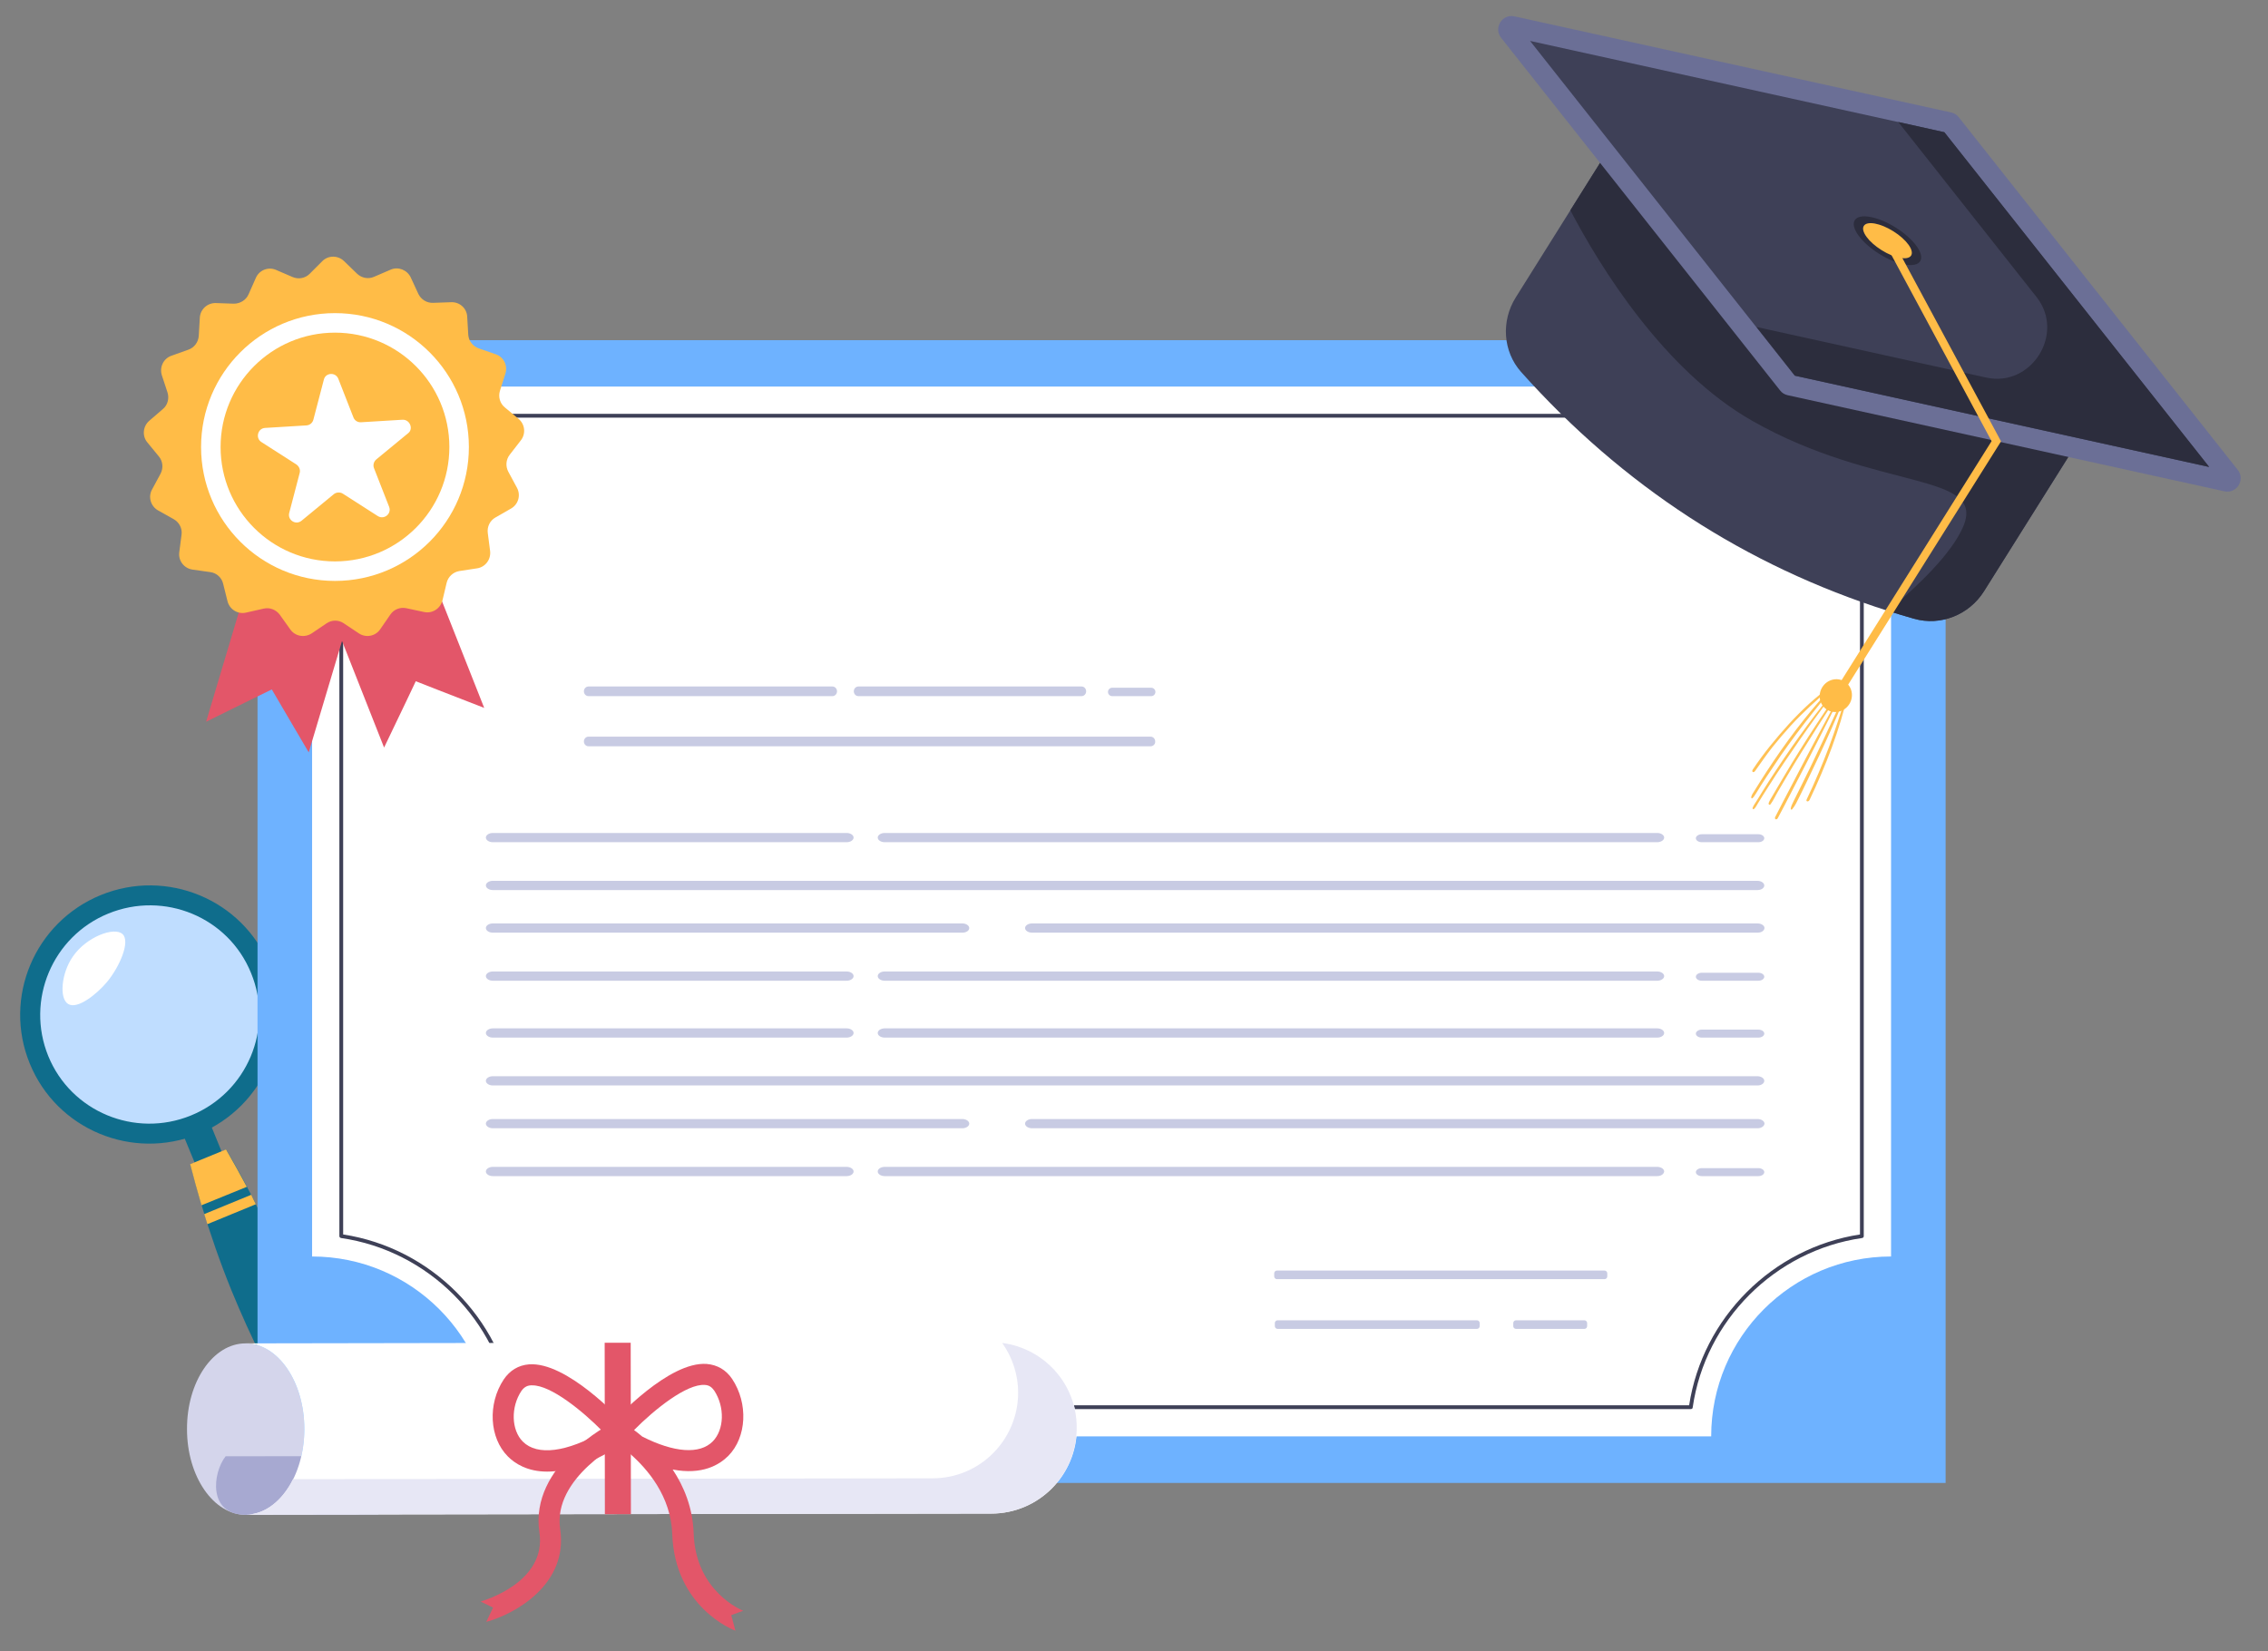 <?xml version="1.0" encoding="utf-8"?>
<!-- Generator: Adobe Illustrator 27.5.0, SVG Export Plug-In . SVG Version: 6.00 Build 0)  -->
<svg version="1.1" id="diploma-certificate" xmlns="http://www.w3.org/2000/svg" xmlns:xlink="http://www.w3.org/1999/xlink"
	 x="0px" y="0px" viewBox="0 0 1080.6 786.7" style="enable-background:new 0 0 1080.6 786.7;" xml:space="preserve">
<rect x="0" y="0" width="1080.6" height="786.7" fill="#808080" stroke="none"/>
<style type="text/css">
	.st0{fill:#0F6D8C;}
	.st1{fill:#FFBC47;}
	.st2{fill:#BFDDFF;}
	.st3{fill:#FFFFFF;}
	.st4{fill:#6EB2FF;}
	.st5{fill:#3E4057;}
	.st6{fill:#C8CBE3;}
	.st7{fill:#2C2D3D;}
	.st8{fill:#6B6F96;}
	.st9{fill:#FFC154;}
	.st10{fill:#D4D5EB;}
	.st11{fill:#A7A9D1;}
	.st12{fill:#E7E7F5;}
	.st13{fill:#E35669;}
</style>
<path class="st0" d="M87.1,540.3L100,535l8,19.6l-12.8,5.3L87.1,540.3z"/>
<path class="st0" d="M135.9,604.4c4.6,11.2,8.8,22.7,12.6,34.2c0.5,1.6,1,3.2,1.5,4.8c2.4,7.9,4.7,15.8,6.7,23.8l-17.1,7
	c-4.2-7.1-8.2-14.3-11.9-21.6c-0.8-1.5-1.5-3-2.3-4.5c-5.5-10.9-10.5-22-15.1-33.2c-5.4-13.3-10.1-26.8-14.2-40.5
	c-1.9-6.5-3.7-13-5.4-19.6l17.1-7c4.2,7.1,8.2,14.3,11.9,21.6C125.5,580.8,130.9,592.5,135.9,604.4L135.9,604.4z"/>
<path class="st1" d="M117.6,565.5L96,574.3c-1.9-6.5-3.7-13-5.4-19.6l17.1-7C111.1,553.6,114.4,559.5,117.6,565.5L117.6,565.5z
	 M151.2,647.6c1.9,6.5,3.7,13,5.4,19.6l-17.1,7c-3.4-5.8-6.7-11.8-9.9-17.8L151.2,647.6L151.2,647.6z M121.9,573.8l-23.1,9.5
	c-0.5-1.6-1-3.2-1.5-4.8l22.4-9.2C120.4,570.8,121.1,572.3,121.9,573.8z M148.4,638.6c0.5,1.6,1,3.2,1.5,4.8l-22.4,9.2
	c-0.8-1.5-1.5-3-2.3-4.5L148.4,638.6L148.4,638.6z"/>
<circle class="st2" cx="71.3" cy="483.4" r="53.5"/>
<path class="st0" d="M48,426.5c-31.5,12.9-46.7,48.9-33.8,80.3c12.8,31.4,48.9,46.4,80.4,33.5s46.7-48.9,33.8-80.3
	C115.6,428.6,79.5,413.6,48,426.5z M91,531.5c-26.7,10.9-57.2-1.8-68-28.3s1.9-57,28.6-67.9c26.7-10.9,57.2,1.7,68,28.3
	C130.6,490.2,117.7,520.6,91,531.5z"/>
<path class="st3" d="M50.9,468c-4.8,5.7-14,13.1-18.4,10.4c-4.4-2.6-3.3-14.7,2.2-22.6c6.4-9.4,19.8-14.4,23.7-10.7
	C62.2,448.6,57,460.7,50.9,468L50.9,468z"/>
<path class="st4" d="M122.7,162.1H927v544.5H122.7V162.1z"/>
<path class="st3" d="M815.3,184.2H234.4c0,47.3-38.4,85.7-85.7,85.7v328.8c47.3,0,85.7,38.4,85.7,85.7h580.9
	c0-47.3,38.4-85.7,85.7-85.7V269.9C853.7,269.9,815.3,231.5,815.3,184.2L815.3,184.2z"/>
<path class="st5" d="M805.6,671.4H244.1c-0.5,0-0.8-0.3-0.9-0.8c-6-41.5-39.2-74.7-80.7-80.7c-0.5-0.1-0.8-0.5-0.8-0.9V279.6
	c0-0.5,0.3-0.9,0.8-0.9c41.5-6,74.7-39.2,80.7-80.7c0.1-0.5,0.5-0.8,0.9-0.8h561.5c0.5,0,0.8,0.3,0.9,0.8
	c6,41.5,39.2,74.7,80.7,80.7c0.5,0.1,0.8,0.5,0.8,0.9V589c0,0.5-0.3,0.8-0.8,0.9c-41.5,6-74.7,39.2-80.7,80.7
	C806.5,671.1,806.1,671.4,805.6,671.4L805.6,671.4z M244.9,669.6h559.9c6.4-41.7,39.7-75,81.4-81.4V280.4
	c-41.7-6.4-75-39.7-81.4-81.4H244.9c-6.4,41.7-39.7,75-81.4,81.4v307.8C205.2,594.6,238.5,627.9,244.9,669.6L244.9,669.6z"/>
<path class="st6" d="M403.4,401.3H234.8c-1.8,0-3.3-1-3.3-2.2s1.5-2.2,3.3-2.2h168.6c1.8,0,3.3,1,3.3,2.2S405.2,401.3,403.4,401.3z
	 M789.6,401.3H421.5c-1.8,0-3.3-1-3.3-2.2s1.5-2.2,3.3-2.2h368.1c1.8,0,3.3,1,3.3,2.2S791.4,401.3,789.6,401.3z M837.8,401.3h-27
	c-1.6,0-2.8-0.9-2.8-1.9s1.3-1.9,2.8-1.9h27c1.6,0,2.8,0.9,2.8,1.9S839.4,401.3,837.8,401.3z M837.4,424.1H234.8
	c-1.8,0-3.3-1-3.3-2.2s1.5-2.2,3.3-2.2h602.5c1.8,0,3.3,1,3.3,2.2C840.6,423.1,839.2,424.1,837.4,424.1z M403.4,467.3H234.8
	c-1.8,0-3.3-1-3.3-2.2s1.5-2.2,3.3-2.2h168.6c1.8,0,3.3,1,3.3,2.2S405.2,467.3,403.4,467.3z M789.6,467.3H421.5
	c-1.8,0-3.3-1-3.3-2.2s1.5-2.2,3.3-2.2h368.1c1.8,0,3.3,1,3.3,2.2S791.4,467.3,789.6,467.3z M458.5,444.4H234.8
	c-1.8,0-3.3-1-3.3-2.2c0-1.2,1.5-2.2,3.3-2.2h223.7c1.8,0,3.3,1,3.3,2.2C461.8,443.5,460.3,444.4,458.5,444.4z M837.4,444.4H491.7
	c-1.8,0-3.3-1-3.3-2.2c0-1.2,1.5-2.2,3.3-2.2h345.7c1.8,0,3.3,1,3.3,2.2C840.6,443.5,839.2,444.4,837.4,444.4L837.4,444.4z
	 M837.8,467.3h-27c-1.6,0-2.8-0.9-2.8-1.9s1.3-1.9,2.8-1.9h27c1.6,0,2.8,0.9,2.8,1.9S839.4,467.3,837.8,467.3z M403.4,494.4H234.8
	c-1.8,0-3.3-1-3.3-2.2s1.5-2.2,3.3-2.2h168.6c1.8,0,3.3,1,3.3,2.2S405.2,494.4,403.4,494.4z M789.6,494.4H421.5
	c-1.8,0-3.3-1-3.3-2.2s1.5-2.2,3.3-2.2h368.1c1.8,0,3.3,1,3.3,2.2S791.4,494.4,789.6,494.4z M837.8,494.4h-27
	c-1.6,0-2.8-0.9-2.8-1.9s1.3-1.9,2.8-1.9h27c1.6,0,2.8,0.9,2.8,1.9S839.4,494.4,837.8,494.4z M837.4,517.2H234.8
	c-1.8,0-3.3-1-3.3-2.2s1.5-2.2,3.3-2.2h602.5c1.8,0,3.3,1,3.3,2.2S839.2,517.2,837.4,517.2z M403.4,560.4H234.8
	c-1.8,0-3.3-1-3.3-2.2s1.5-2.2,3.3-2.2h168.6c1.8,0,3.3,1,3.3,2.2C406.7,559.4,405.2,560.4,403.4,560.4z M789.6,560.4H421.5
	c-1.8,0-3.3-1-3.3-2.2s1.5-2.2,3.3-2.2h368.1c1.8,0,3.3,1,3.3,2.2C792.8,559.4,791.4,560.4,789.6,560.4z M458.5,537.6H234.8
	c-1.8,0-3.3-1-3.3-2.2c0-1.2,1.5-2.2,3.3-2.2h223.7c1.8,0,3.3,1,3.3,2.2S460.3,537.6,458.5,537.6z M837.4,537.6H491.7
	c-1.8,0-3.3-1-3.3-2.2c0-1.2,1.5-2.2,3.3-2.2h345.7c1.8,0,3.3,1,3.3,2.2C840.6,536.6,839.2,537.6,837.4,537.6L837.4,537.6z
	 M837.8,560.4h-27c-1.6,0-2.8-0.9-2.8-1.9s1.3-1.9,2.8-1.9h27c1.6,0,2.8,0.9,2.8,1.9S839.4,560.4,837.8,560.4z M608.4,609.5h156.1
	c0.7,0,1.3-0.6,1.3-1.3v-1.5c0-0.7-0.6-1.3-1.3-1.3H608.4c-0.7,0-1.3,0.6-1.3,1.3v1.5C607.1,608.9,607.7,609.5,608.4,609.5
	C608.4,609.5,608.4,609.5,608.4,609.5z M608.7,633.2h95c0.7,0,1.3-0.6,1.3-1.3v-1.5c0-0.7-0.6-1.3-1.3-1.3h-95
	c-0.7,0-1.3,0.6-1.3,1.3v1.5C607.4,632.6,608,633.2,608.7,633.2L608.7,633.2z M722.3,633.2h32.6c0.7,0,1.3-0.6,1.3-1.3v-1.5
	c0-0.7-0.6-1.3-1.3-1.3h-32.6c-0.7,0-1.3,0.6-1.3,1.3v1.5C721,632.6,721.6,633.2,722.3,633.2C722.3,633.2,722.3,633.2,722.3,633.2
	L722.3,633.2z M396.6,331.7H280.4c-1.2,0-2.2-1-2.2-2.3c0-1.3,1-2.3,2.2-2.3h116.2c1.2,0,2.2,1,2.2,2.3
	C398.8,330.7,397.8,331.7,396.6,331.7z M515.3,331.7H409c-1.2,0-2.2-1-2.2-2.3c0-1.3,1-2.3,2.2-2.3h106.3c1.2,0,2.2,1,2.2,2.3
	C517.5,330.7,516.5,331.7,515.3,331.7L515.3,331.7z M548.5,331.7h-18.6c-1.1,0-2-0.9-2-2s0.9-2,2-2h18.6c1.1,0,2,0.9,2,2
	S549.6,331.7,548.5,331.7z M548.2,355.6H280.4c-1.2,0-2.2-1-2.2-2.3c0-1.3,1-2.3,2.2-2.3h267.8c1.2,0,2.2,1,2.2,2.3
	C550.5,354.6,549.4,355.6,548.2,355.6z"/>
<path class="st5" d="M1003.5,189l-58.2,92.7c-7.2,11.4-20.8,16.7-33.4,13.1c-4.1-1.2-8.2-2.4-12.3-3.7
	c-68-21.6-126.4-59.6-174.9-113.9c-8.6-9.7-9.6-24.2-2.5-35.5l58.1-92.7L1003.5,189L1003.5,189z"/>
<path class="st7" d="M1003.5,189l-58.2,92.7c-7.2,11.4-20.8,16.7-33.4,13.1c-4.1-1.2-8.2-2.4-12.3-3.7c14.8-12.4,30.3-27.5,35.7-40
	c11.4-26.4-40.9-16.8-100.3-50.5c-42.3-24-72.8-73.7-86.8-100.4l32.1-51.2L1003.5,189L1003.5,189z"/>
<path class="st8" d="M721.6,7.8l208.1,45.8c1.4,0.3,2.7,1.1,3.6,2.3l132.9,168c3.7,4.7-0.5,11.5-6.4,10.2l-208.1-45.8
	c-1.4-0.3-2.7-1.1-3.6-2.3L715.2,18C711.5,13.3,715.7,6.5,721.6,7.8L721.6,7.8z"/>
<path class="st5" d="M926.4,63L729,19.5L855.1,179l197.4,43.5L926.4,63z"/>
<path class="st7" d="M926.4,63l-22-4.9l65.9,83.4c13.8,17.4-2.4,43.2-24,38.4l-109.4-24.1l18.3,23.2l197.4,43.5L926.4,63L926.4,63z"
	/>
<ellipse transform="matrix(0.531 -0.847 0.847 0.531 324.488 815.888)" class="st7" cx="899.7" cy="114.6" rx="7.4" ry="18.4"/>
<ellipse transform="matrix(0.531 -0.847 0.847 0.531 324.488 815.888)" class="st1" cx="899.7" cy="114.6" rx="5.3" ry="13.3"/>
<path class="st1" d="M876.3,333l-3.2-2l75.8-120.8L898,115.6l3.4-1.9l52,96.6L876.3,333z"/>
<path class="st9" d="M871.7,328.6c-11,11.9-21.1,25.4-30.1,39.2c-1.9,2.9-3.7,5.8-5.5,8.7c-0.6,1-1.4,2-1.7,3.1
	c-0.2,0.7,0.3,1.1,0.8,0.5c0.6-0.6,1-1.4,1.5-2.1c1.6-2.7,3.3-5.3,5-7.9c2.3-3.5,4.6-6.9,6.9-10.3c4.7-6.7,9.6-13.3,14.7-19.7
	c2.9-3.7,5.9-7.3,8.9-10.9C872.6,328.7,872.2,328.1,871.7,328.6L871.7,328.6z M873,330.3c-10.9,13.3-20.9,27.5-30.3,42.1
	c-2,3.1-3.9,6.2-5.8,9.3c-0.6,1-1.4,2-1.8,3.1c-0.3,0.8,0.4,1,0.8,0.5l0,0c0.7-0.7,1.1-1.6,1.6-2.4c1.7-2.8,3.4-5.5,5.2-8.3
	c2.4-3.7,4.7-7.4,7.2-11c4.8-7.1,9.7-14.2,14.7-21.1c2.9-4,5.8-8,8.7-11.9C873.6,330.3,873.3,330,873,330.3L873,330.3z M847,389.9
	c2.4-4.4,4.7-9,7-13.4l7.1-13.7c4.7-9.1,9.3-18.2,13.9-27.3c0.3-0.6-0.3-1-0.6-0.4c-0.6,1.1-1.2,2.3-1.8,3.4c-0.1,0-0.1,0.1-0.1,0.1
	c-4.2,7.9-8.5,15.7-12.6,23.6l-7,13.4c-2.4,4.6-4.8,9.1-7.1,13.7C845.3,390.4,846.5,390.8,847,389.9C847,389.9,847,389.9,847,389.9
	L847,389.9z M847.2,377c1.2-2.1,2.5-4.2,3.7-6.3c2.5-4.3,5.1-8.5,7.7-12.7c2.6-4.2,5.2-8.3,7.8-12.4c2.7-4.2,5.4-8.3,8-12.5
	c0.3-0.5-0.2-0.8-0.5-0.3c-2.9,3.9-5.6,8-8.3,12.1c-2.7,4.1-5.4,8.3-8,12.5c-2.6,4.1-5.1,8.3-7.6,12.5c-1.9,3.1-3.7,6.3-5.6,9.5
	c-0.6,1-1.3,2.1-1.7,3.2c-0.2,0.7,0.4,1.2,0.9,0.6C845,381.3,846,379,847.2,377L847.2,377z M855.8,382.7c1.6-3.2,3.2-6.3,4.7-9.5
	c2.1-4.4,4.2-8.8,6.3-13.2c4.1-8.8,8.1-17.6,11.6-26.5c0.3-0.7-0.5-0.8-0.8-0.1c-4.1,8.7-8,17.5-12.2,26.2c-2.1,4.4-4.1,8.7-6.3,13
	c-1.6,3.2-3.1,6.3-4.7,9.5c-0.6,1.2-1,2-1.2,3.2c-0.1,0.5,0.4,0.6,0.7,0.3C854.8,384.5,855.2,383.8,855.8,382.7L855.8,382.7z
	 M880.4,330.8c0.1-0.4-0.4-0.4-0.6,0c-2.6,8.4-5.3,16.8-8.4,25.2c-3.2,8.4-6.7,16.8-10.6,24.9c-0.5,1.1,0.8,1.4,1.4,0.2
	C870,364.7,876.6,347.6,880.4,330.8L880.4,330.8z M872.3,327.1c-7.1,4.8-13.7,11.1-19.9,17.8c-3.1,3.4-6.1,6.9-9,10.5
	c-2.9,3.6-5.7,7.4-8.3,11.3c-0.7,1.1,0.4,1.7,1.1,0.7c2.7-3.8,5.3-7.6,8.2-11.3c2.8-3.5,5.7-6.9,8.7-10.2
	c6.1-6.7,12.7-12.5,19.3-18.3C872.8,327.3,872.6,326.9,872.3,327.1L872.3,327.1z"/>
<ellipse transform="matrix(0.531 -0.847 0.847 0.531 129.224 896.639)" class="st1" cx="875.1" cy="331.5" rx="7.9" ry="7.6"/>
<path class="st10" d="M89.1,681c0,22.5,12.6,40.8,28,40.8c15.4,0,27.9-18.3,27.9-40.9c0-22.6-12.6-40.8-28-40.8
	C101.5,640.1,89,658.4,89.1,681L89.1,681z"/>
<path class="st11" d="M117.1,721.8l63.2-0.1l0-27.9l-72.8,0.1C101.2,701.9,99,721.8,117.1,721.8L117.1,721.8z"/>
<path class="st3" d="M117.1,721.7l355.2-0.5c22.6,0,40.8-18.3,40.8-40.9c0-22.6-18.3-40.8-40.9-40.8L117,640.1
	c15.4,0,28,18.2,28,40.8C145,703.4,132.5,721.7,117.1,721.7L117.1,721.7z"/>
<path class="st12" d="M477.5,639.9c4.9,6.9,7.6,15.2,7.6,23.6c0,22.6-18.2,40.9-40.8,40.9l-304.7,0.4c-5.1,10.2-13.3,16.9-22.6,16.9
	l355.2-0.5c22.6,0,40.8-18.3,40.8-40.9C513.1,659.6,497.6,642.5,477.5,639.9z"/>
<path class="st13" d="M288.1,639.8l12.4,0l0.1,81.7l-12.4,0L288.1,639.8z"/>
<path class="st13" d="M260.7,701.2c-9.4,0-15.3-3.8-18.7-7.2c-8.9-8.9-9.7-25.1-2-36.7c2.9-4.3,7-6.8,12-7.2
	c17.9-1.4,43.2,25.7,46,28.8l-2.8,2.5l3.5,5.3C282.2,697.6,269.8,701.2,260.7,701.2L260.7,701.2z M253.6,660.1c-0.2,0-0.5,0-0.7,0
	c-1.9,0.1-3.3,1-4.5,2.7c-5.1,7.7-4.8,18.6,0.7,24.1c6.9,6.9,20.9,5.1,38.1-4.8C277.6,672.3,262.4,660,253.6,660.1L253.6,660.1z"/>
<path class="st13" d="M350.4,777c-1.2-0.4-28.9-11.3-30.1-46c-0.6-18.1-11.9-31.1-20-38.2c-3.2-1.7-6.6-3.7-10.2-6.1l0.6-0.9
	l-4.1-2.3l4.2-4.6c2.8-3.1,28-30.3,45.9-29c5,0.4,9.2,2.8,12.1,7.1c7.8,11.7,7,27.8-1.8,36.7c-4.3,4.3-12.4,9.2-26.5,6.5
	c5.3,8,9.6,18.2,10,30.4c0.9,28,23.4,36.8,23.6,36.9l-5.7,2.1L350.4,777z M306,684.5c15.2,7.7,27.4,8.6,33.6,2.3
	c5.5-5.6,5.8-16.4,0.7-24.2c-1.2-1.7-2.5-2.6-4.5-2.7c-8.6-0.6-23.8,11.5-33.7,21.5C303.5,682.4,304.8,683.5,306,684.5L306,684.5z"
	/>
<path class="st13" d="M231.7,772.8l3.2-6.8l-5.9-2.9c1.3-0.4,31.6-9.1,28-33c-4.8-32,33.5-51.5,35.1-52.3l4.5,9l-2.2-4.5l2.2,4.5
	c-0.3,0.2-33.4,17.1-29.7,41.8C270.8,754.8,245.6,769,231.7,772.8L231.7,772.8z"/>
<path class="st13" d="M179.1,251.4l-32,107.1L135,337.9l-5.5-9.4l-9.8,4.8l-21.5,10.6l32-107.1L179.1,251.4z"/>
<path class="st13" d="M189.6,233.4l41.1,103.9l-22.4-8.7l-10.2-4l-4.7,9.9l-10.4,21.7L142,252.3L189.6,233.4z"/>
<path class="st1" d="M248.1,209.9c2.5-3.1,2.1-7.7-1-10.3l-6.6-5.5c-2.3-1.9-3.2-5-2.3-7.9l2.6-8.2c1.2-3.8-0.8-7.9-4.6-9.2
	l-8.1-2.8c-2.8-1-4.8-3.5-5-6.5l-0.5-8.6c-0.2-4-3.6-7.1-7.7-6.9l-8.6,0.3c-3,0.1-5.7-1.6-7-4.3l-3.6-7.8c-1.7-3.6-6-5.3-9.6-3.7
	l-7.9,3.4c-2.7,1.2-5.9,0.6-8.1-1.5l-6.2-6c-2.9-2.8-7.5-2.8-10.3,0l-6.1,6.1c-2.1,2.1-5.3,2.7-8.1,1.5l-7.9-3.4
	c-3.7-1.6-8,0.1-9.6,3.8l-3.5,7.9c-1.2,2.7-4,4.4-7,4.4l-8.6-0.3c-4-0.1-7.4,3-7.6,7l-0.5,8.6c-0.2,3-2.1,5.6-4.9,6.6l-8.1,2.9
	c-3.8,1.3-5.8,5.4-4.6,9.3l2.7,8.2c0.9,2.8,0.1,6-2.2,7.9l-6.5,5.6c-3,2.6-3.5,7.2-0.9,10.3l5.5,6.7c1.9,2.3,2.2,5.5,0.8,8.2
	l-4.1,7.6c-1.9,3.5-0.6,7.9,2.9,9.9l7.5,4.2c2.6,1.5,4.1,4.4,3.7,7.3l-1.1,8.5c-0.5,4,2.3,7.6,6.3,8.2l8.5,1.2
	c3,0.4,5.4,2.6,6.1,5.5l2.1,8.4c1,3.9,4.9,6.3,8.8,5.4l8.4-1.9c2.9-0.7,5.9,0.5,7.7,2.9l5,7c2.3,3.3,6.8,4.1,10.2,1.9l7.1-4.8
	c2.5-1.7,5.7-1.7,8.2,0l7.2,4.8c3.3,2.2,7.8,1.4,10.1-1.9l4.9-7.1c1.7-2.5,4.7-3.6,7.6-3l8.4,1.8c3.9,0.9,7.8-1.6,8.8-5.5l2-8.4
	c0.7-2.9,3.1-5.1,6-5.6l8.5-1.3c4-0.6,6.7-4.3,6.2-8.3l-1.1-8.5c-0.4-3,1-5.9,3.6-7.4l7.5-4.3c3.5-2,4.7-6.4,2.8-9.9l-4.1-7.6
	c-1.4-2.6-1.2-5.8,0.7-8.2L248.1,209.9L248.1,209.9z"/>
<circle class="st3" cx="159.6" cy="213" r="63.8"/>
<circle class="st1" cx="159.6" cy="213" r="54.5"/>
<path class="st3" d="M191.7,200l-19.7,1.2c-1.6,0.1-3-0.8-3.6-2.3l-7.2-18.4c-1.3-3.3-6.1-3-6.9,0.4l-5,19.1
	c-0.4,1.5-1.7,2.6-3.3,2.7l-19.7,1.2c-3.5,0.2-4.7,4.8-1.8,6.7l16.7,10.7c1.3,0.9,2,2.5,1.6,4l-5,19.1c-0.9,3.4,3.1,6,5.9,3.7
	l15.3-12.6c1.2-1,3-1.1,4.3-0.3l16.7,10.7c3,1.9,6.7-1.1,5.4-4.4l-7.2-18.4c-0.6-1.5-0.1-3.2,1.1-4.2l15.3-12.6
	C197,204.3,195.3,199.8,191.7,200L191.7,200z"/>
</svg>
